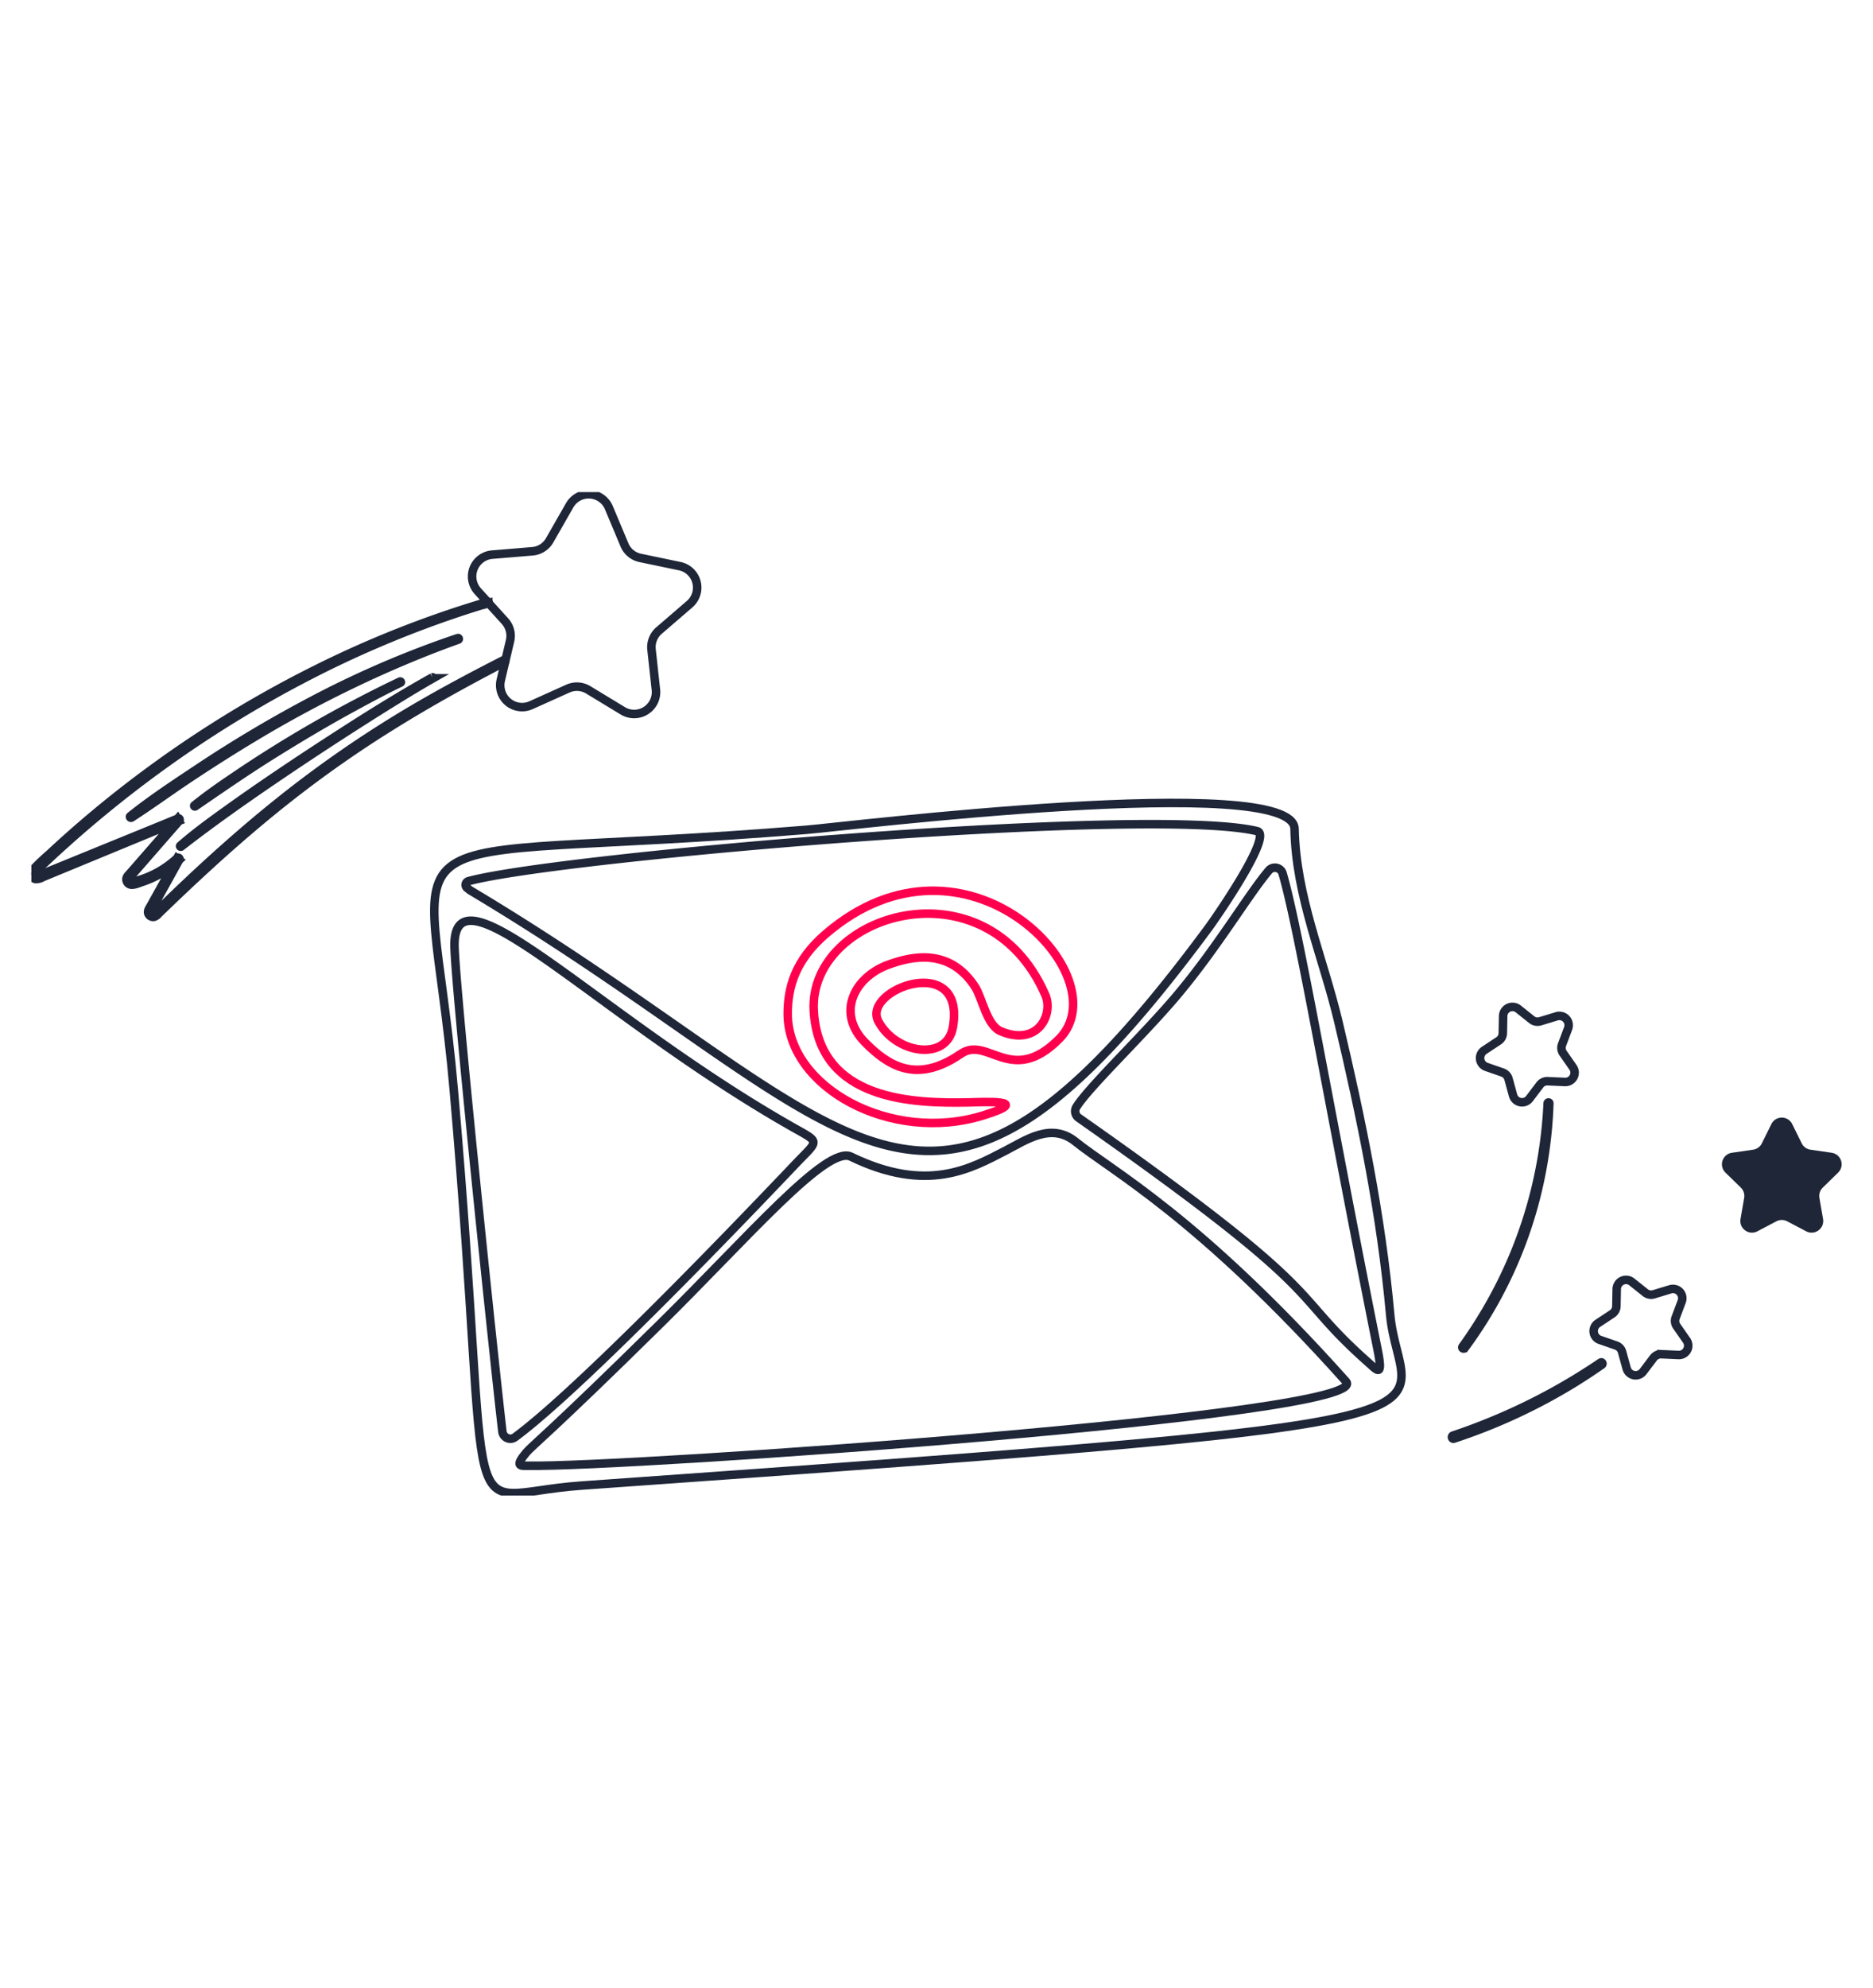 <svg xmlns="http://www.w3.org/2000/svg" xmlns:xlink="http://www.w3.org/1999/xlink" width="330" height="350" viewBox="0 0 330 350">
  <defs>
    <clipPath id="clip-path">
      <rect id="Rectangle_409" data-name="Rectangle 409" width="318.952" height="176.699" fill="none" stroke="#707070" stroke-width="1.5"/>
    </clipPath>
  </defs>
  <g id="Group_199" data-name="Group 199" transform="translate(-4152 -1561)">
    <rect id="Rectangle_207" data-name="Rectangle 207" width="330" height="350" transform="translate(4152 1561)" fill="none"/>
    <g id="Group_193" data-name="Group 193" transform="translate(4157.524 1647.651)" clip-path="url(#clip-path)">
      <path id="Path_1389" data-name="Path 1389" d="M96.86,174.949c89.19-6.323,124.287-8.958,137.356-12.985,11.424-3.506,6-8.093,5.191-17.135-1.574-17.48-5.093-34.59-9.146-51.647-2.687-11.255-7.468-22.047-7.7-33.887-.208-10.077-79.379-.364-86.048.175-78.644,6.421-66.557-5.249-62.1,45.656C81.624,187.251,74.195,176.549,96.86,174.949Z" fill="none" stroke="#1e2638" stroke-linecap="round" stroke-linejoin="round" stroke-width="1.5"/>
      <path id="Path_1390" data-name="Path 1390" d="M87.616,171.449c-1.294-.019-2.635.312-.4-2.336.956-1.157,4.247-3.61,23.537-22.619,15.352-15.118,29.359-31.532,33.633-29.476,13.485,6.538,21.175,2.082,27.29-1.073,3.584-1.842,8-5.01,12.289-1.562,6.382,5.159,21.683,13.187,47.678,42.247C236.988,162.588,104.543,171.748,87.616,171.449Z" fill="none" stroke="#1e2638" stroke-linecap="round" stroke-linejoin="round" stroke-width="1.5"/>
      <path id="Path_1391" data-name="Path 1391" d="M219.39,66.171a1.4,1.4,0,0,1,1.067.983c2.921,10.031,8.139,40.984,16.739,83.874,1,4.99-.046,3.663-1.607,2.277-14.878-13.18-5.217-10.942-51.074-43.124a1.412,1.412,0,0,1-.391-1.9c2.277-3.656,12.451-13.258,18.248-20.291,6.928-8.372,12.028-17.051,15.646-21.351A1.411,1.411,0,0,1,219.39,66.171Z" fill="none" stroke="#1e2638" stroke-linecap="round" stroke-linejoin="round" stroke-width="1.5"/>
      <path id="Path_1392" data-name="Path 1392" d="M77.025,68.507c16.081-4.352,120.65-13.284,138.95-8.8,2.849.7-7.371,15.4-8.529,16.966-50.756,68.659-60.67,34.9-130.1-6.525-.013-.006-.26-.2-.56-.435a.7.7,0,0,1-.26-.677A.712.712,0,0,1,77.025,68.507Z" fill="none" stroke="#1e2638" stroke-linecap="round" stroke-linejoin="round" stroke-width="1.5"/>
      <path id="Path_1393" data-name="Path 1393" d="M134.579,112.08c4.189,2.348,4.092,2.1.741,5.523-2.023,2.082-36.82,39.02-50.091,48.811a1.377,1.377,0,0,1-1.393.162,1.444,1.444,0,0,1-.845-1.131c-1.562-13.356-8.522-80.083-8.438-85.86C74.735,64.935,100.256,92.72,134.579,112.08Z" fill="none" stroke="#1e2638" stroke-linecap="round" stroke-linejoin="round" stroke-width="1.5"/>
      <path id="Path_1394" data-name="Path 1394" d="M167.737,109.758c9.264-2.882-.344-2.336-2.517-2.29-9.694.195-26.484-.182-27.369-16.153-.943-17.09,30.387-26.653,40.8-2.765,1.5,3.454-1.353,9.16-7.878,6.375-2.472-1.06-3.253-5.907-4.5-7.8-4.436-6.824-10.98-5.49-15.379-3.87-5.946,2.218-9.159,8.522-3.922,13.739,3.773,3.76,8.782,7.4,16.7,1.984,0-.006.013-.006.033-.013,4.755-3.389,8.925,5.823,17.382-2.673,10.884-10.949-16.426-39.69-41.108-18.5-5.484,4.7-6.719,9.563-6.719,14.052C133.259,104.84,151.473,114.806,167.737,109.758Z" fill="none" stroke="#ff004e" stroke-linecap="round" stroke-linejoin="round" stroke-width="1.5"/>
      <path id="Path_1395" data-name="Path 1395" d="M162.377,94.184c-1.048,6.193-10.188,4.71-13.174-1.054C146.315,87.548,164.634,80.867,162.377,94.184Z" fill="none" stroke="#ff004e" stroke-linecap="round" stroke-linejoin="round" stroke-width="1.5"/>
      <path id="Path_1396" data-name="Path 1396" d="M115.975,19.738l-5.392,4.647a3.854,3.854,0,0,0-1.316,3.339l.771,7.077a3.856,3.856,0,0,1-5.834,3.714l-6.086-3.692a3.859,3.859,0,0,0-3.582-.22l-6.492,2.921a3.857,3.857,0,0,1-5.336-4.4l1.631-6.929a3.856,3.856,0,0,0-.9-3.475l-4.783-5.272a3.856,3.856,0,0,1,2.536-6.434l7.094-.59a3.854,3.854,0,0,0,3.027-1.928l3.536-6.178a3.856,3.856,0,0,1,6.9.423l2.753,6.565a3.858,3.858,0,0,0,2.769,2.283l6.969,1.453A3.857,3.857,0,0,1,115.975,19.738Z" fill="none" stroke="#1e2638" stroke-miterlimit="10" stroke-width="1.5"/>
      <path id="Path_1397" data-name="Path 1397" d="M80.429,19.311A184.521,184.521,0,0,0,50.107,31.25,199.937,199.937,0,0,0,21.992,48.276q-6.615,4.785-12.821,10.1Q6.111,61,3.164,63.75a36.479,36.479,0,0,0-2.9,2.768A.981.981,0,0,0,.71,68.144a2.389,2.389,0,0,0,1.341-.356l2.4-.99,7.854-3.24q6.711-2.771,13.425-5.537l.25-.1-.225-.386-5.16,5.909-3,3.438c-.2.226-.415.444-.6.683a.948.948,0,0,0,.347,1.514c.6.23,1.583-.231,2.149-.419a17.8,17.8,0,0,0,6.548-3.873l-.374-.288q-2.324,4.192-4.658,8.379c-.215.386-.554.828-.415,1.291a.912.912,0,0,0,1.05.622,1.692,1.692,0,0,0,.76-.549l1.021-.988q3.948-3.812,8-7.519c4.91-4.482,9.965-8.807,15.225-12.874q7.729-5.976,16.018-11.178C68.6,37.95,74.7,34.51,80.9,31.244c.836-.44,1.663-.9,2.5-1.326.22-.112.026-.442-.193-.331-6.125,3.124-12.176,6.351-18.06,9.915q-8.038,4.869-15.6,10.474c-5.039,3.739-9.9,7.717-14.6,11.863q-3.779,3.327-7.443,6.782-1.968,1.854-3.908,3.736l-.935.908c-.305.3-.746.931-1.18.948-.5.019-.426-.384-.264-.685,1.543-2.859,3.139-5.693,4.713-8.535l.141-.256a.239.239,0,0,0-.373-.289,17.247,17.247,0,0,1-7.544,4.108c-.263.065-.558.208-.8-.014a.5.5,0,0,1-.095-.556c.03-.069.047-.057.073-.1a1.8,1.8,0,0,1,.2-.233l.862-.989,6.006-6.886L26.08,57.86c.134-.155.008-.483-.225-.387q-5.514,2.265-11.036,4.508L1.508,67.413a3.622,3.622,0,0,1-.36.147c-.435.123-.76-.241-.484-.642a11.022,11.022,0,0,1,1.524-1.457q2.847-2.691,5.8-5.272,6-5.249,12.394-10.018A203.4,203.4,0,0,1,47.462,33.1a186.135,186.135,0,0,1,29.41-12.409q1.808-.582,3.628-1.124a.133.133,0,0,0-.071-.256" fill="#1e2638" stroke="#1e2638" stroke-width="1.5"/>
      <path id="Path_1398" data-name="Path 1398" d="M75.141,25.709A173.213,173.213,0,0,0,51.147,35.851,228.679,228.679,0,0,0,29.13,48.821c-3.965,2.633-7.982,5.277-11.7,8.249-.146.116.043.358.2.258,3.564-2.3,6.992-4.817,10.533-7.159,3.5-2.316,7.044-4.576,10.642-6.74A211.386,211.386,0,0,1,61.348,31.583c4.554-2.038,9.168-3.926,13.868-5.6.168-.06.1-.329-.075-.271" fill="#1e2638" stroke="#1e2638" stroke-width="1.5"/>
      <path id="Path_1399" data-name="Path 1399" d="M64.945,33.366A223.653,223.653,0,0,0,35.744,50.1c-2.4,1.613-4.768,3.26-7.016,5.076-.1.077.03.242.132.171,4.454-3.055,8.888-6.126,13.468-8.991,4.882-3.055,9.839-6,14.9-8.742,2.583-1.4,5.175-2.794,7.826-4.061.128-.061.017-.249-.11-.189" fill="#1e2638" stroke="#1e2638" stroke-width="1.5"/>
      <path id="Path_1400" data-name="Path 1400" d="M70.665,32.623c-5.831,3.251-11.511,6.8-17.117,10.426C47,47.281,40.5,51.617,34.166,56.164c-2.706,1.942-5.418,3.919-7.927,6.113-.1.091.044.23.149.149,5.264-4.088,10.71-7.937,16.221-11.685Q52.223,44.2,62.084,38.028c2.864-1.793,5.744-3.564,8.68-5.236a.1.1,0,0,0-.1-.169" fill="#1e2638" stroke="#1e2638" stroke-width="1.5"/>
      <path id="Path_1401" data-name="Path 1401" d="M310.242,111.286l1.673,3.389a2.047,2.047,0,0,0,1.542,1.121l3.74.543a2.048,2.048,0,0,1,1.135,3.493l-2.706,2.639a2.049,2.049,0,0,0-.59,1.812l.64,3.726a2.048,2.048,0,0,1-2.972,2.158l-3.345-1.759a2.052,2.052,0,0,0-1.906,0l-3.346,1.759a2.047,2.047,0,0,1-2.971-2.158l.639-3.726a2.048,2.048,0,0,0-.589-1.812l-2.707-2.639a2.048,2.048,0,0,1,1.135-3.493l3.741-.543a2.046,2.046,0,0,0,1.541-1.121l1.673-3.389a2.048,2.048,0,0,1,3.673,0" fill="#1e2638"/>
      <path id="Path_1402" data-name="Path 1402" d="M281.99,139.082l2.368,1.891a1.642,1.642,0,0,0,1.5.287l2.9-.879a1.642,1.642,0,0,1,2.013,2.149l-1.066,2.837a1.642,1.642,0,0,0,.19,1.516l1.732,2.486a1.642,1.642,0,0,1-1.422,2.579l-3.027-.138a1.642,1.642,0,0,0-1.383.649l-1.829,2.416a1.642,1.642,0,0,1-2.892-.555l-.805-2.921a1.644,1.644,0,0,0-1.044-1.116l-2.863-.993a1.641,1.641,0,0,1-.366-2.921l2.53-1.669a1.641,1.641,0,0,0,.738-1.338l.059-3.029A1.642,1.642,0,0,1,281.99,139.082Z" fill="none" stroke="#1e2638" stroke-miterlimit="10" stroke-width="1.5"/>
      <path id="Path_1403" data-name="Path 1403" d="M261.975,91.008l2.368,1.891a1.642,1.642,0,0,0,1.5.287l2.9-.879a1.642,1.642,0,0,1,2.013,2.149l-1.066,2.837a1.642,1.642,0,0,0,.19,1.516l1.732,2.486a1.642,1.642,0,0,1-1.422,2.579l-3.027-.138a1.641,1.641,0,0,0-1.383.649l-1.829,2.416a1.642,1.642,0,0,1-2.892-.555l-.8-2.921a1.644,1.644,0,0,0-1.044-1.116l-2.863-.993a1.641,1.641,0,0,1-.366-2.921l2.53-1.669a1.641,1.641,0,0,0,.738-1.338l.059-3.029A1.642,1.642,0,0,1,261.975,91.008Z" fill="none" stroke="#1e2638" stroke-miterlimit="10" stroke-width="1.5"/>
      <path id="Path_1404" data-name="Path 1404" d="M267.158,107.62a78.932,78.932,0,0,1-9.626,34.34,81.7,81.7,0,0,1-5.381,8.533c-.171.238.22.459.391.229a76.294,76.294,0,0,0,13.912-33.014,77.382,77.382,0,0,0,.993-10.088c.006-.186-.281-.185-.289,0" fill="#1e2638" stroke="#1e2638" stroke-width="1.5"/>
      <path id="Path_1405" data-name="Path 1405" d="M276.488,153.281a105.86,105.86,0,0,1-20,10.643q-2.967,1.2-6,2.211c-.341.114-.2.656.15.542a100.566,100.566,0,0,0,20.622-9.465c1.859-1.123,3.669-2.317,5.454-3.553.229-.159.013-.537-.221-.378" fill="#1e2638" stroke="#1e2638" stroke-width="1.5"/>
    </g>
  </g>
</svg>
